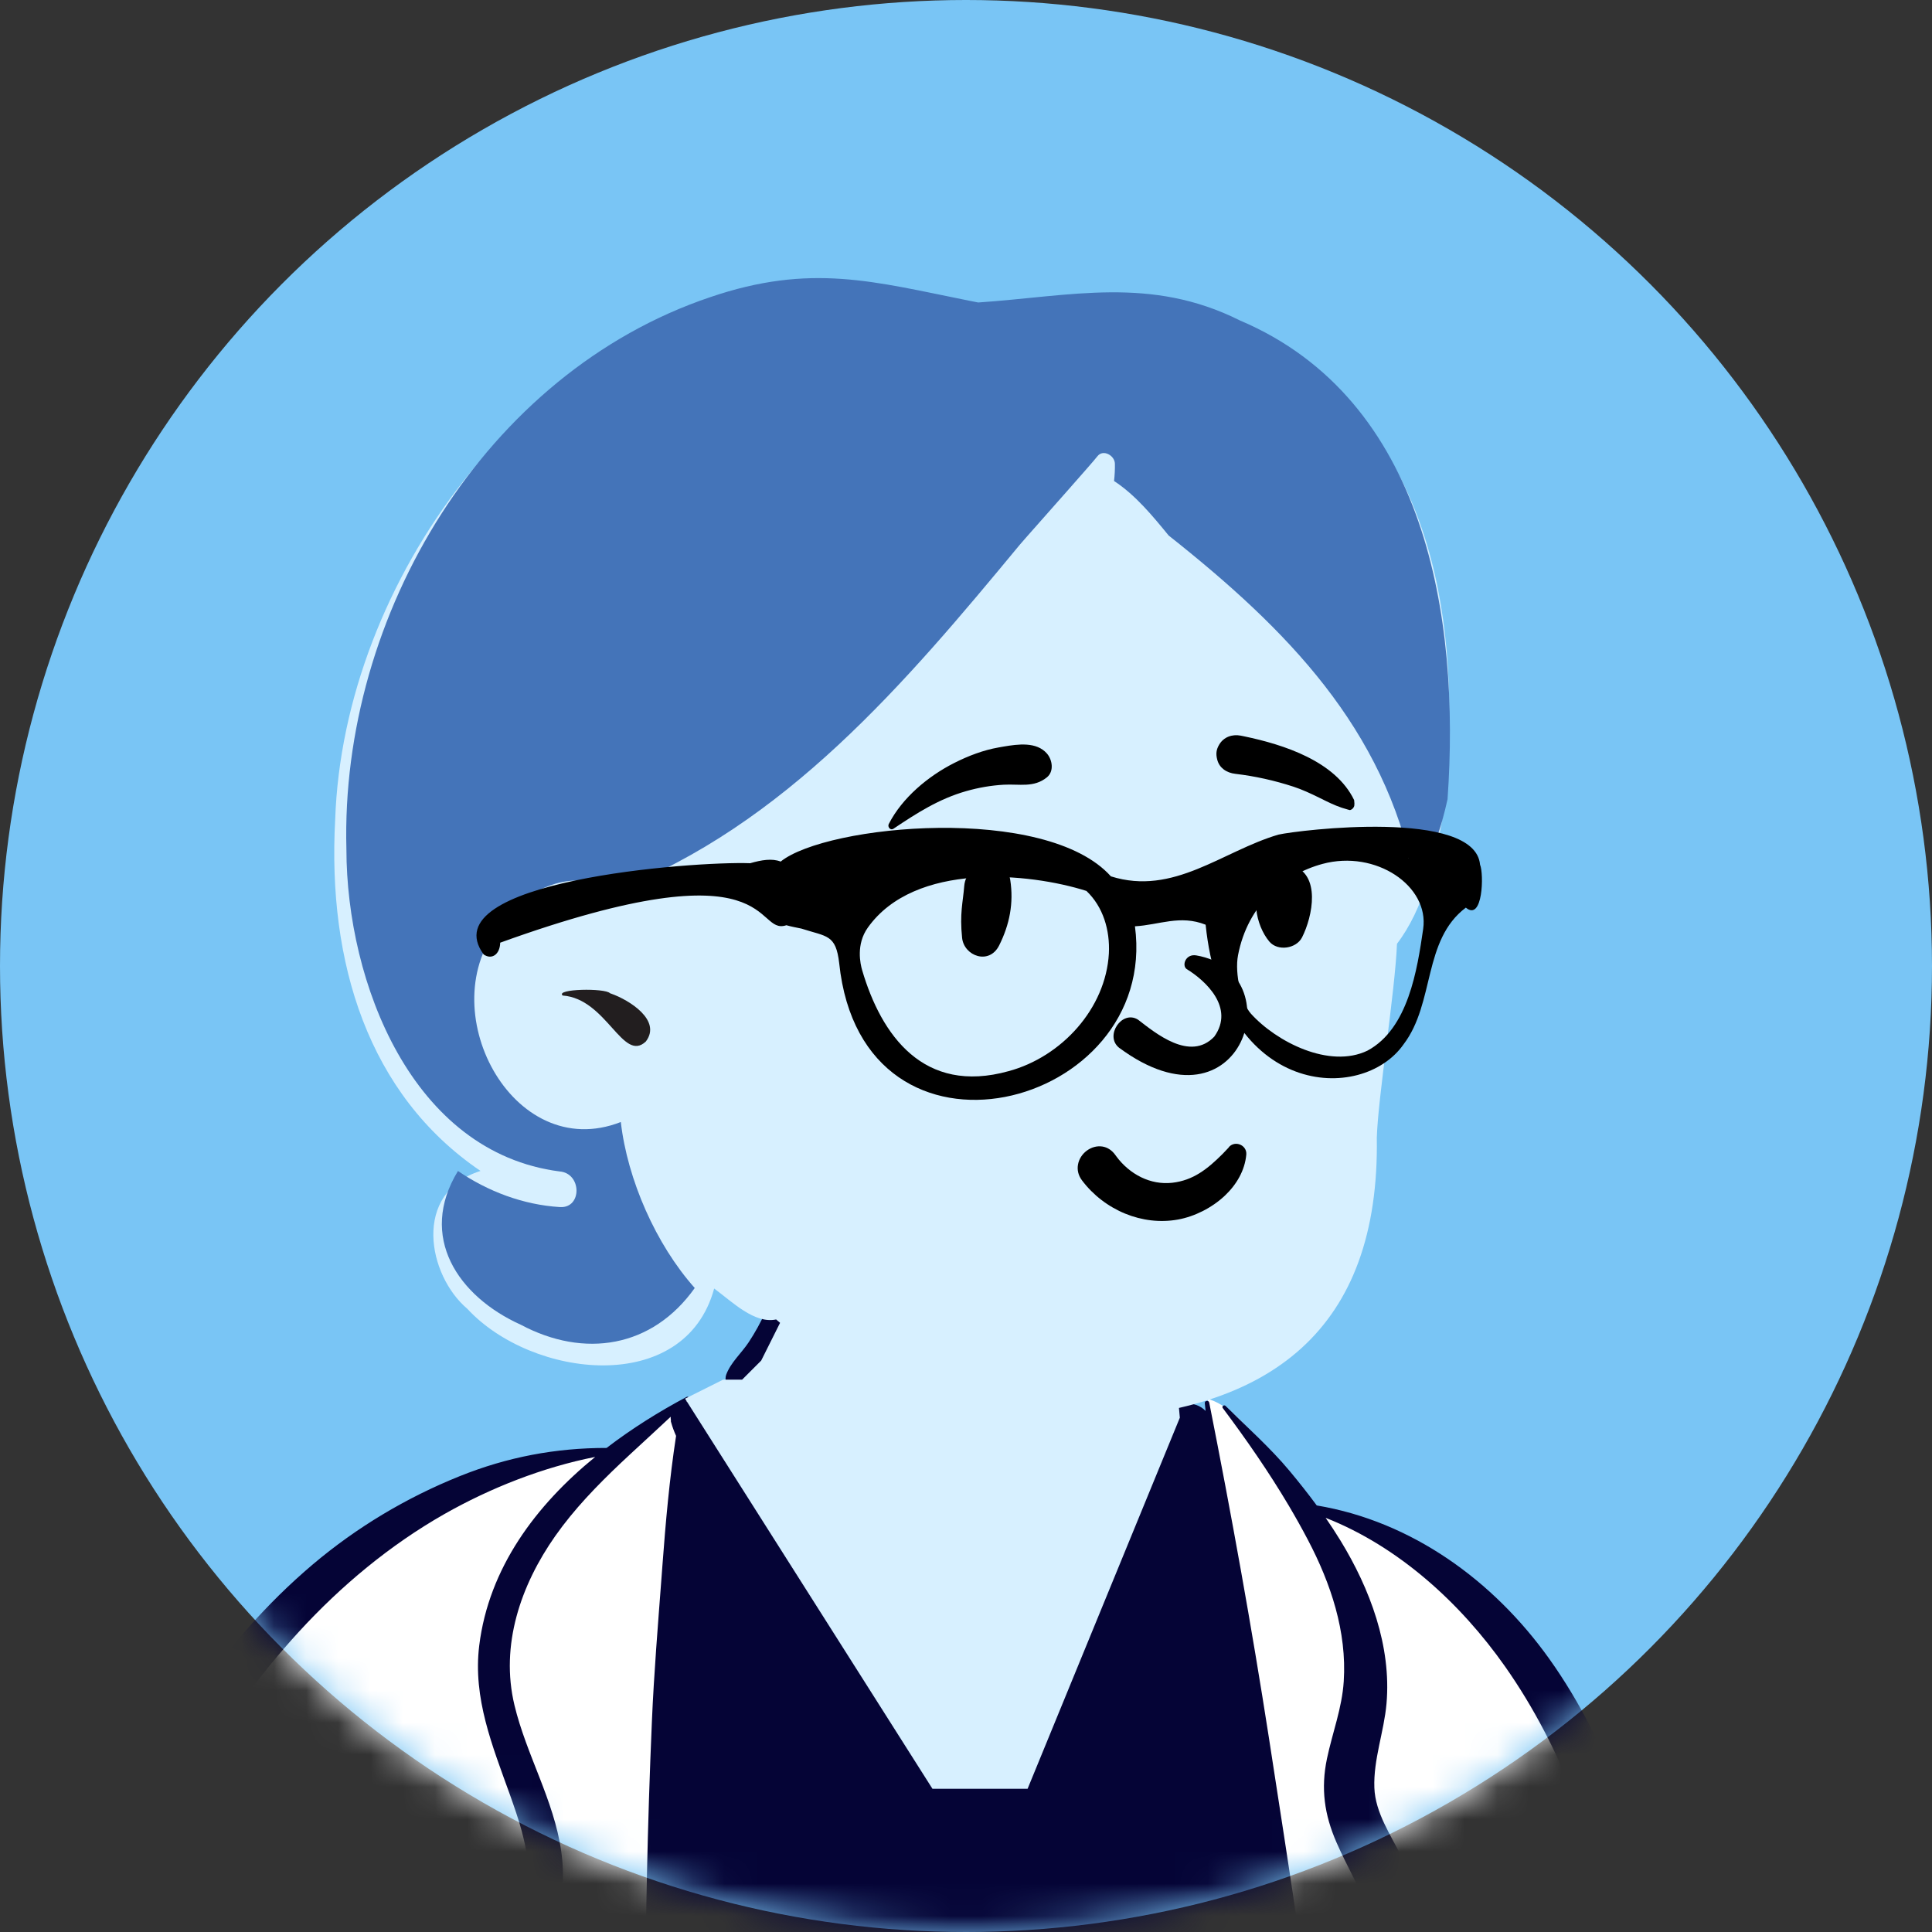 <?xml version="1.0" encoding="UTF-8"?>
<svg xmlns="http://www.w3.org/2000/svg" width="60" height="60" viewBox="0 0 60 60" fill="none">
  <rect x="0" y="0" width="60" height="60" fill="#333333" stroke="none"/>
  <circle cx="30" cy="30" r="30" fill="#79C5F5"></circle>
  <mask id="mask0_10236_1260" style="mask-type:alpha" maskUnits="userSpaceOnUse" x="0" y="0" width="60" height="60">
    <circle cx="30" cy="30" r="30" fill="#79C5F5"></circle>
  </mask>
  <g mask="url(#mask0_10236_1260)">
    <path fill-rule="evenodd" clip-rule="evenodd" d="M51.059 58.09C49.968 52.919 46.098 48.905 40.893 46.906C39.893 46.34 38.923 43.911 37.579 43.466C37.363 43.395 37.703 43.962 37.579 43.996C37.134 44.117 36.636 44.13 36.145 43.693C35.267 42.913 34.992 40.634 34.459 39.603C31.645 34.17 24.62 36.296 23.679 42.303C23.023 42.73 22.095 43.107 21.381 43.452C20.645 43.807 19.998 44.667 19.24 44.975C18.564 45.249 17.449 45.055 16.767 45.294C13.633 46.394 10.978 47.782 8.897 50.594C8.458 51.187 7.964 51.916 7.564 52.516C5.507 54.885 4.078 57.541 2.761 60.391C-0.921 68.754 -1.923 78.015 -2.822 87.026C-2.801 88.603 -3.847 92.975 -2.3 93.731C-2.393 93.827 -2.359 94.02 -2.188 94.018C1.735 93.978 5.648 94.329 9.509 95.012C11.372 95.342 13.225 95.793 15.123 95.868C19.062 95.84 22.987 95.18 26.922 95.805C31.651 95.805 37.399 95.667 42.66 95.465C47.578 95.276 52.522 95.703 57.378 94.866C57.763 94.805 57.95 94.336 57.87 94C57.3 91.923 57.02 89.785 56.7 87.66C56.764 86.296 56.65 84.873 56.146 83.603C54.829 75.029 53.139 66.511 51.059 58.09Z" fill="white"></path>
    <path fill-rule="evenodd" clip-rule="evenodd" d="M49.472 69.363C49.369 69.867 49.223 70.371 49.03 70.848C48.843 71.309 48.563 71.722 48.37 72.177C48.344 72.239 48.301 72.285 48.25 72.32L48.266 72.444L48.281 72.568C48.377 73.404 48.486 74.238 48.579 75.073L48.625 75.492C48.81 77.237 49.101 78.973 49.328 80.713C49.549 82.418 49.775 84.122 50.016 85.824C50.266 87.578 50.52 89.33 50.816 91.078C50.941 91.816 51.072 92.553 51.208 93.29L51.313 93.854C52.394 94.114 52.69 95.623 51.589 96.179C51.089 96.431 50.447 96.37 50.035 95.975C49.606 95.563 49.589 94.819 49.489 94.261L49.394 93.742C48.677 89.841 48.056 85.895 47.765 81.939C47.69 80.918 47.627 79.895 47.587 78.872C47.548 77.91 47.566 76.948 47.551 75.985L47.546 75.723C47.524 74.696 47.542 73.672 47.569 72.645C47.572 72.52 47.578 72.395 47.584 72.269C47.548 72.227 47.522 72.177 47.511 72.128L47.497 72.063C47.462 71.897 47.502 71.703 47.629 71.584C47.684 70.885 47.756 70.187 47.776 69.489C47.778 69.431 47.86 69.433 47.865 69.489C47.911 70.083 48.004 70.679 48.097 71.275C48.693 70.795 49.134 70.004 49.395 69.341C49.413 69.293 49.483 69.311 49.472 69.363ZM35.355 41.57C35.454 42.023 35.65 42.429 35.912 42.808C36.038 42.989 36.18 43.157 36.35 43.298C36.497 43.418 36.663 43.497 36.819 43.601C37.045 43.566 37.282 43.652 37.441 43.818L37.416 43.575C37.408 43.496 37.538 43.48 37.553 43.556C38.241 47.026 38.868 50.498 39.411 53.993L39.649 55.537L39.873 56.986C40.245 59.4 40.605 61.814 40.875 64.246C41.236 67.492 41.539 70.746 41.761 74.005C41.984 77.287 42.121 80.571 42.218 83.859C42.242 84.688 42.268 85.516 42.293 86.345L42.461 85.354C42.629 84.362 42.793 83.37 42.934 82.375C43.44 78.811 43.844 75.223 44.041 71.629C44.222 68.34 44.161 64.986 43.325 61.782C43.114 60.976 42.856 60.182 42.545 59.409C42.243 58.657 41.831 57.961 41.507 57.22C41.129 56.358 41.016 55.545 41.21 54.617C41.38 53.808 41.678 53.048 41.731 52.216C41.831 50.671 41.329 49.175 40.619 47.824C40.432 47.467 40.235 47.116 40.029 46.767C39.405 45.714 38.702 44.7 37.973 43.727C37.934 43.675 38.017 43.618 38.059 43.66C38.724 44.318 39.452 44.964 40.05 45.682C40.341 46.031 40.624 46.388 40.893 46.753C43.843 47.246 46.377 49.084 48.11 51.511C50.076 54.265 51.071 57.58 51.806 60.844C52.625 64.472 53.315 68.133 54.05 71.779C54.811 75.552 55.568 79.324 56.334 83.096C56.714 84.968 57.095 86.841 57.474 88.714C57.667 89.663 57.869 90.609 58.08 91.554C58.189 92.038 58.305 92.522 58.406 93.008C58.519 93.556 58.414 93.907 58.043 94.31C57.906 94.459 57.69 94.457 57.52 94.377L57.467 94.352L57.416 94.328C57.205 94.224 57.041 94.117 56.91 93.887C56.766 93.635 56.743 93.355 56.694 93.074C56.602 92.558 56.512 92.041 56.421 91.523C56.285 90.75 56.137 89.978 55.986 89.207L55.229 85.351C55.028 84.323 54.825 83.295 54.622 82.268C53.897 78.594 53.17 74.92 52.444 71.247C51.747 67.719 51.13 64.168 50.336 60.661L50.291 60.464L50.245 60.266C49.535 57.243 48.543 54.319 46.743 51.757C45.358 49.787 43.434 48.028 41.169 47.138C41.328 47.367 41.481 47.602 41.628 47.841C42.546 49.341 43.216 51.123 43.059 52.91C42.982 53.782 42.65 54.64 42.682 55.52C42.711 56.302 43.194 56.989 43.529 57.669C44.287 59.21 44.836 60.849 45.19 62.529C45.9 65.904 45.897 69.376 45.653 72.802C45.387 76.525 44.882 80.248 44.308 83.936C44.013 85.827 43.62 87.703 43.32 89.591C43.172 90.522 42.969 91.451 42.793 92.377L42.708 92.82C42.661 93.066 42.612 93.311 42.556 93.553L42.521 93.698V93.724C42.519 93.902 42.47 94.05 42.392 94.168C42.284 94.513 42.15 94.85 41.973 95.173C41.882 95.338 41.749 95.431 41.606 95.465C41.461 95.796 41.133 96.051 40.742 96.049L35.593 96.03C32.603 96.018 29.612 95.998 26.622 95.982C25.867 95.978 25.113 95.964 24.36 95.944C23.653 95.924 22.975 95.839 22.276 95.751C21.487 95.652 21.059 95.093 21.177 94.304C21.203 94.13 21.232 93.957 21.258 93.784C21.101 93.836 20.914 93.812 20.787 93.689L20.669 93.572C20.504 93.409 20.357 93.25 20.253 93.032C20.145 92.809 20.058 92.573 19.963 92.345C19.758 91.855 19.558 91.362 19.364 90.868C18.975 89.878 18.585 88.885 18.224 87.885C17.508 85.906 16.874 83.897 16.323 81.864C15.34 78.239 14.63 74.543 14.181 70.815L14.074 69.926L14.043 69.664C13.873 68.219 13.73 66.751 13.798 65.309C13.84 64.406 13.979 63.496 14.317 62.653C14.628 61.876 15.108 61.21 15.565 60.515L15.617 60.435L15.67 60.353C16.069 59.721 16.387 59.061 16.403 58.294C16.419 57.516 16.193 56.759 15.939 56.03L15.876 55.85L15.834 55.731C15.295 54.226 14.681 52.741 14.883 51.103C15.182 48.69 16.645 46.745 18.484 45.246C16.848 45.57 15.229 46.21 13.8 47.021C12.112 47.981 10.592 49.247 9.282 50.676C6.805 53.377 5.037 56.617 3.59 59.962C2.075 63.463 0.952 67.132 0.105 70.849C-0.746 74.587 -1.316 78.384 -1.705 82.197C-1.899 84.095 -2.052 85.997 -2.178 87.9C-2.243 88.876 -2.292 89.852 -2.367 90.826C-2.443 91.799 -2.477 92.786 -2.714 93.733C-2.825 94.174 -3.572 94.219 -3.652 93.733C-3.83 92.648 -3.781 91.525 -3.731 90.426L-3.726 90.326C-3.678 89.232 -3.614 88.138 -3.539 87.044C-3.384 84.808 -3.179 82.575 -2.91 80.35C-1.967 72.537 -0.229 64.766 3.181 57.634C4.786 54.276 6.846 51.012 9.712 48.586C11.077 47.433 12.616 46.512 14.274 45.845C15.756 45.248 17.262 44.966 18.838 44.967C19.628 44.361 20.476 43.833 21.323 43.383C21.375 43.355 21.428 43.421 21.386 43.464C21.364 43.485 21.342 43.507 21.32 43.527C21.416 43.534 21.515 43.578 21.604 43.672C21.916 43.998 22.178 44.407 22.413 44.83C22.771 45.277 23.112 45.739 23.469 46.181C24.04 46.888 24.625 47.586 25.217 48.278C26.212 49.441 27.238 50.582 28.309 51.677L28.488 51.859C29.043 52.422 29.605 53.095 30.261 53.54L30.296 53.563C30.573 53.744 30.769 53.777 31.005 53.507C31.22 53.262 31.399 52.977 31.582 52.707L31.625 52.644C32.563 51.282 33.432 49.868 34.219 48.413C34.578 47.751 34.919 47.08 35.243 46.4L35.339 46.197C35.516 45.822 35.707 45.455 35.852 45.069C35.886 44.979 35.919 44.889 35.951 44.799C35.456 44.474 35.072 43.771 34.933 43.221C34.788 42.649 34.861 42.062 35.119 41.539C35.168 41.441 35.331 41.465 35.355 41.57ZM10.923 64.801C10.855 66.974 10.813 69.15 10.711 71.323L10.675 72.064C10.835 72.242 10.928 72.447 10.854 72.729C10.825 72.837 10.739 72.934 10.632 72.97L10.599 73.66C10.447 76.762 10.269 79.857 9.944 82.952C9.538 86.824 9.068 90.69 8.598 94.555C8.532 95.103 8.151 95.537 7.559 95.457C6.96 95.376 6.717 94.854 6.796 94.311C7.105 92.179 7.402 90.045 7.662 87.906L7.959 85.469C8.33 82.423 8.711 79.377 9.149 76.34C9.332 75.071 9.522 73.802 9.713 72.534L9.646 72.447C9.374 72.093 9.091 71.746 8.812 71.397C8.276 70.723 7.747 70.056 7.256 69.351C7.231 69.316 7.281 69.264 7.316 69.29C8.005 69.799 8.657 70.344 9.312 70.896L9.886 71.382C10.216 69.191 10.543 66.998 10.835 64.801C10.842 64.746 10.925 64.742 10.923 64.801ZM20.829 43.998C20.415 44.389 19.991 44.771 19.574 45.16L19.421 45.303L19.268 45.446C18.535 46.142 17.832 46.867 17.246 47.699C16.171 49.227 15.53 51.09 15.977 52.956C16.348 54.501 17.2 55.901 17.428 57.485C17.543 58.279 17.487 59.076 17.189 59.826C16.884 60.59 16.396 61.245 15.958 61.935C15.007 63.434 14.877 65.079 14.972 66.816C15.071 68.629 15.279 70.443 15.536 72.24C16.056 75.882 16.841 79.485 17.88 83.014C18.399 84.781 19.013 86.51 19.624 88.247C19.928 89.111 20.283 89.955 20.648 90.795C20.841 91.237 21.038 91.676 21.239 92.115C21.165 91.496 21.165 90.859 21.128 90.243C21.077 89.361 21.011 88.48 20.95 87.599C20.827 85.81 20.717 84.019 20.618 82.228C20.27 75.842 20.014 69.451 20.033 63.055C20.042 59.856 20.107 56.658 20.245 53.463C20.309 51.958 20.434 50.455 20.547 48.952L20.571 48.63C20.671 47.281 20.791 45.929 20.996 44.593C20.935 44.455 20.882 44.317 20.843 44.174L20.829 44.121L20.839 44.122C20.83 44.081 20.827 44.039 20.829 43.998ZM24.412 38.503C24.421 38.466 24.474 38.469 24.483 38.503C24.716 39.29 24.634 40.155 24.433 40.946C24.324 41.374 24.17 41.79 23.984 42.191L23.919 42.332C23.759 42.673 23.579 43.025 23.268 43.238C23.139 43.327 22.907 43.333 22.777 43.238L22.711 43.188C22.7 43.179 22.689 43.171 22.679 43.162C22.558 43.06 22.498 42.836 22.554 42.688C22.698 42.307 23.024 42.027 23.25 41.687C23.449 41.385 23.626 41.067 23.773 40.736C24.09 40.019 24.232 39.259 24.412 38.503Z" fill="#050436"></path>
    <path d="M21.275 43.437L22.457 42.846H23.048L23.639 42.255L24.23 41.073L36.345 40.777L36.641 44.028L31.913 55.552H28.958L21.275 43.437Z" fill="#D7F0FF"></path>
    <path fill-rule="evenodd" clip-rule="evenodd" d="M33.588 44.087C31.961 44.082 30.472 43.765 29.058 43.071C27.352 42.514 25.489 42.21 24.104 40.977C23.43 41.12 22.738 40.428 22.179 40.016C21.267 43.374 16.518 42.815 14.512 40.645C13.285 39.608 12.791 37.043 14.922 36.364C11.431 33.992 10.169 29.893 10.409 25.458C10.662 18.019 16.379 10.284 23.727 8.994C25.177 8.739 26.666 8.766 28.109 9.069C28.915 9.244 29.694 9.583 30.557 9.568C33.902 9.039 37.577 9.1 40.34 11.242C44.757 14.198 45.371 20.112 44.855 24.868L44.876 24.912C44.619 26.658 44.192 28.257 43.385 29.309C43.323 30.822 42.797 34.052 42.758 35.329C42.852 41.27 39.479 43.907 33.588 44.087Z" fill="#D7F0FF"></path>
    <path fill-rule="evenodd" clip-rule="evenodd" d="M30.378 9.394L30.1 9.339C27.136 8.747 25.183 8.162 22.049 9.231C15.066 11.585 10.563 19.084 10.758 26.372C10.763 30.513 12.796 35.792 17.378 36.38C18.07 36.435 18.081 37.52 17.399 37.487L17.378 37.486C16.248 37.415 15.155 37.002 14.223 36.366C12.973 38.409 14.226 40.263 16.174 41.141C18.148 42.192 20.257 41.857 21.576 40C20.372 38.651 19.485 36.634 19.28 34.845C15.9 36.169 13.351 31.291 15.55 28.704C16.324 27.591 17.826 26.895 19.065 27.685C24.393 25.617 28.112 21.22 31.674 16.913L31.864 16.695C32.488 15.984 33.921 14.379 34.08 14.171C34.259 13.938 34.62 14.148 34.624 14.399C34.628 14.577 34.618 14.758 34.598 14.938C35.261 15.37 35.798 16.025 36.293 16.63C39.985 19.554 42.988 22.617 43.922 27.256C44.502 26.573 44.765 25.676 44.955 24.82C45.353 19.169 44.283 12.403 38.507 9.952C35.73 8.562 33.254 9.199 30.378 9.394Z" fill="#4474B9"></path>
    <path fill-rule="evenodd" clip-rule="evenodd" d="M17.474 30.917C17.237 30.706 18.797 30.681 18.944 30.846L18.978 30.858C19.537 31.054 20.559 31.687 20.057 32.345C19.341 33.02 18.842 31.016 17.474 30.917Z" fill="#221E1F"></path>
    <path fill-rule="evenodd" clip-rule="evenodd" d="M34.947 37.692C34.419 37.476 33.947 37.116 33.602 36.657C33.482 36.497 33.451 36.328 33.477 36.174C33.505 36 33.607 35.843 33.747 35.738C33.888 35.632 34.063 35.58 34.233 35.606C34.38 35.629 34.527 35.71 34.644 35.878L34.668 35.911C34.873 36.189 35.14 36.416 35.444 36.563C35.737 36.704 36.065 36.77 36.405 36.732C37.051 36.659 37.497 36.309 37.971 35.834C38.029 35.774 38.088 35.712 38.147 35.649C38.184 35.592 38.236 35.556 38.294 35.537C38.357 35.515 38.429 35.517 38.495 35.54C38.559 35.562 38.616 35.604 38.654 35.66C38.691 35.713 38.711 35.779 38.705 35.855C38.661 36.347 38.404 36.787 38.039 37.132C37.633 37.515 37.095 37.78 36.588 37.873C36.03 37.975 35.462 37.902 34.947 37.692ZM36.852 30.095C37.445 30.456 38.35 31.298 37.711 32.193C36.959 32.982 35.877 32.077 35.344 31.668C34.849 31.351 34.294 32.167 34.752 32.537C38.606 35.391 40.17 30.19 37.152 29.671C36.819 29.614 36.696 29.984 36.852 30.095ZM29.945 27.518C30.011 26.704 31.251 26.519 31.374 27.325C31.485 28.047 31.355 28.71 31.03 29.36C30.719 29.981 29.938 29.691 29.879 29.126C29.8 28.368 29.905 28.025 29.945 27.518ZM39.384 27.159C39.557 26.933 39.806 26.778 40.105 26.866C41.04 27.139 40.764 28.466 40.436 29.112C40.258 29.462 39.682 29.551 39.421 29.242C38.997 28.739 38.793 27.733 39.333 27.237C39.348 27.211 39.364 27.186 39.384 27.159ZM31.016 23.212L31.164 23.186C31.621 23.108 32.188 23.032 32.511 23.399C32.682 23.593 32.742 23.955 32.511 24.142C32.106 24.47 31.658 24.343 31.173 24.37C30.773 24.393 30.389 24.46 30.003 24.57C29.158 24.811 28.469 25.253 27.747 25.737C27.653 25.801 27.556 25.679 27.601 25.591C28.018 24.774 28.826 24.104 29.634 23.695C30.066 23.476 30.539 23.295 31.016 23.212ZM38.532 22.846L38.645 22.869C39.874 23.126 41.472 23.64 42.054 24.848C42.076 25.018 42.053 25.055 42.033 25.079L42.027 25.087C42.011 25.107 41.999 25.136 41.925 25.159C41.904 25.154 41.883 25.149 41.863 25.143C41.596 25.073 41.385 24.977 41.18 24.877L40.959 24.768C40.702 24.642 40.442 24.52 40.167 24.43C39.581 24.239 38.977 24.104 38.364 24.032C38.232 24.017 38.104 23.972 38.003 23.895C37.907 23.822 37.834 23.721 37.801 23.587C37.757 23.413 37.77 23.281 37.863 23.125C37.933 23.007 38.033 22.925 38.148 22.878C38.266 22.831 38.399 22.82 38.532 22.846Z" fill="black"></path>
    <path fill-rule="evenodd" clip-rule="evenodd" d="M42.467 32.629C41.288 33.197 39.642 32.359 38.848 31.48C38.56 31.161 38.337 30.246 38.448 29.666C38.749 28.094 39.879 27.151 41.073 26.829C42.727 26.383 44.392 27.514 44.198 28.849C44.014 30.114 43.735 31.949 42.467 32.629ZM34.437 29.61C34.342 31.322 32.968 32.821 31.325 33.265C28.677 34.004 27.369 32.143 26.777 30.137C26.718 29.938 26.579 29.33 26.951 28.808C28.412 26.756 31.966 27.105 33.741 27.669C34.261 28.166 34.473 28.884 34.437 29.61ZM43.749 26.656C43.748 26.657 43.748 26.657 43.747 26.659C43.741 26.655 43.735 26.651 43.728 26.647C43.735 26.65 43.743 26.653 43.749 26.656ZM45.964 26.853C45.81 25.11 40.342 25.777 39.702 25.92C37.958 26.434 36.45 27.83 34.5 27.216C32.478 24.962 25.671 25.609 24.244 26.757C23.974 26.651 23.646 26.708 23.298 26.808C21.511 26.743 13.352 27.36 15.021 29.642C15.274 29.817 15.527 29.638 15.534 29.276C24.233 26.135 23.39 29.077 24.422 28.734C24.579 28.779 24.744 28.808 24.887 28.838C25.686 29.095 25.957 29.016 26.062 29.912C26.785 36.837 36.003 34.447 35.247 28.767C35.995 28.726 36.65 28.402 37.442 28.718C37.991 34.069 42.295 34.285 43.591 32.43C44.567 31.143 44.18 29.2 45.523 28.187C46.053 28.631 46.087 27.133 45.964 26.853Z" fill="black"></path>
  </g>
</svg>
